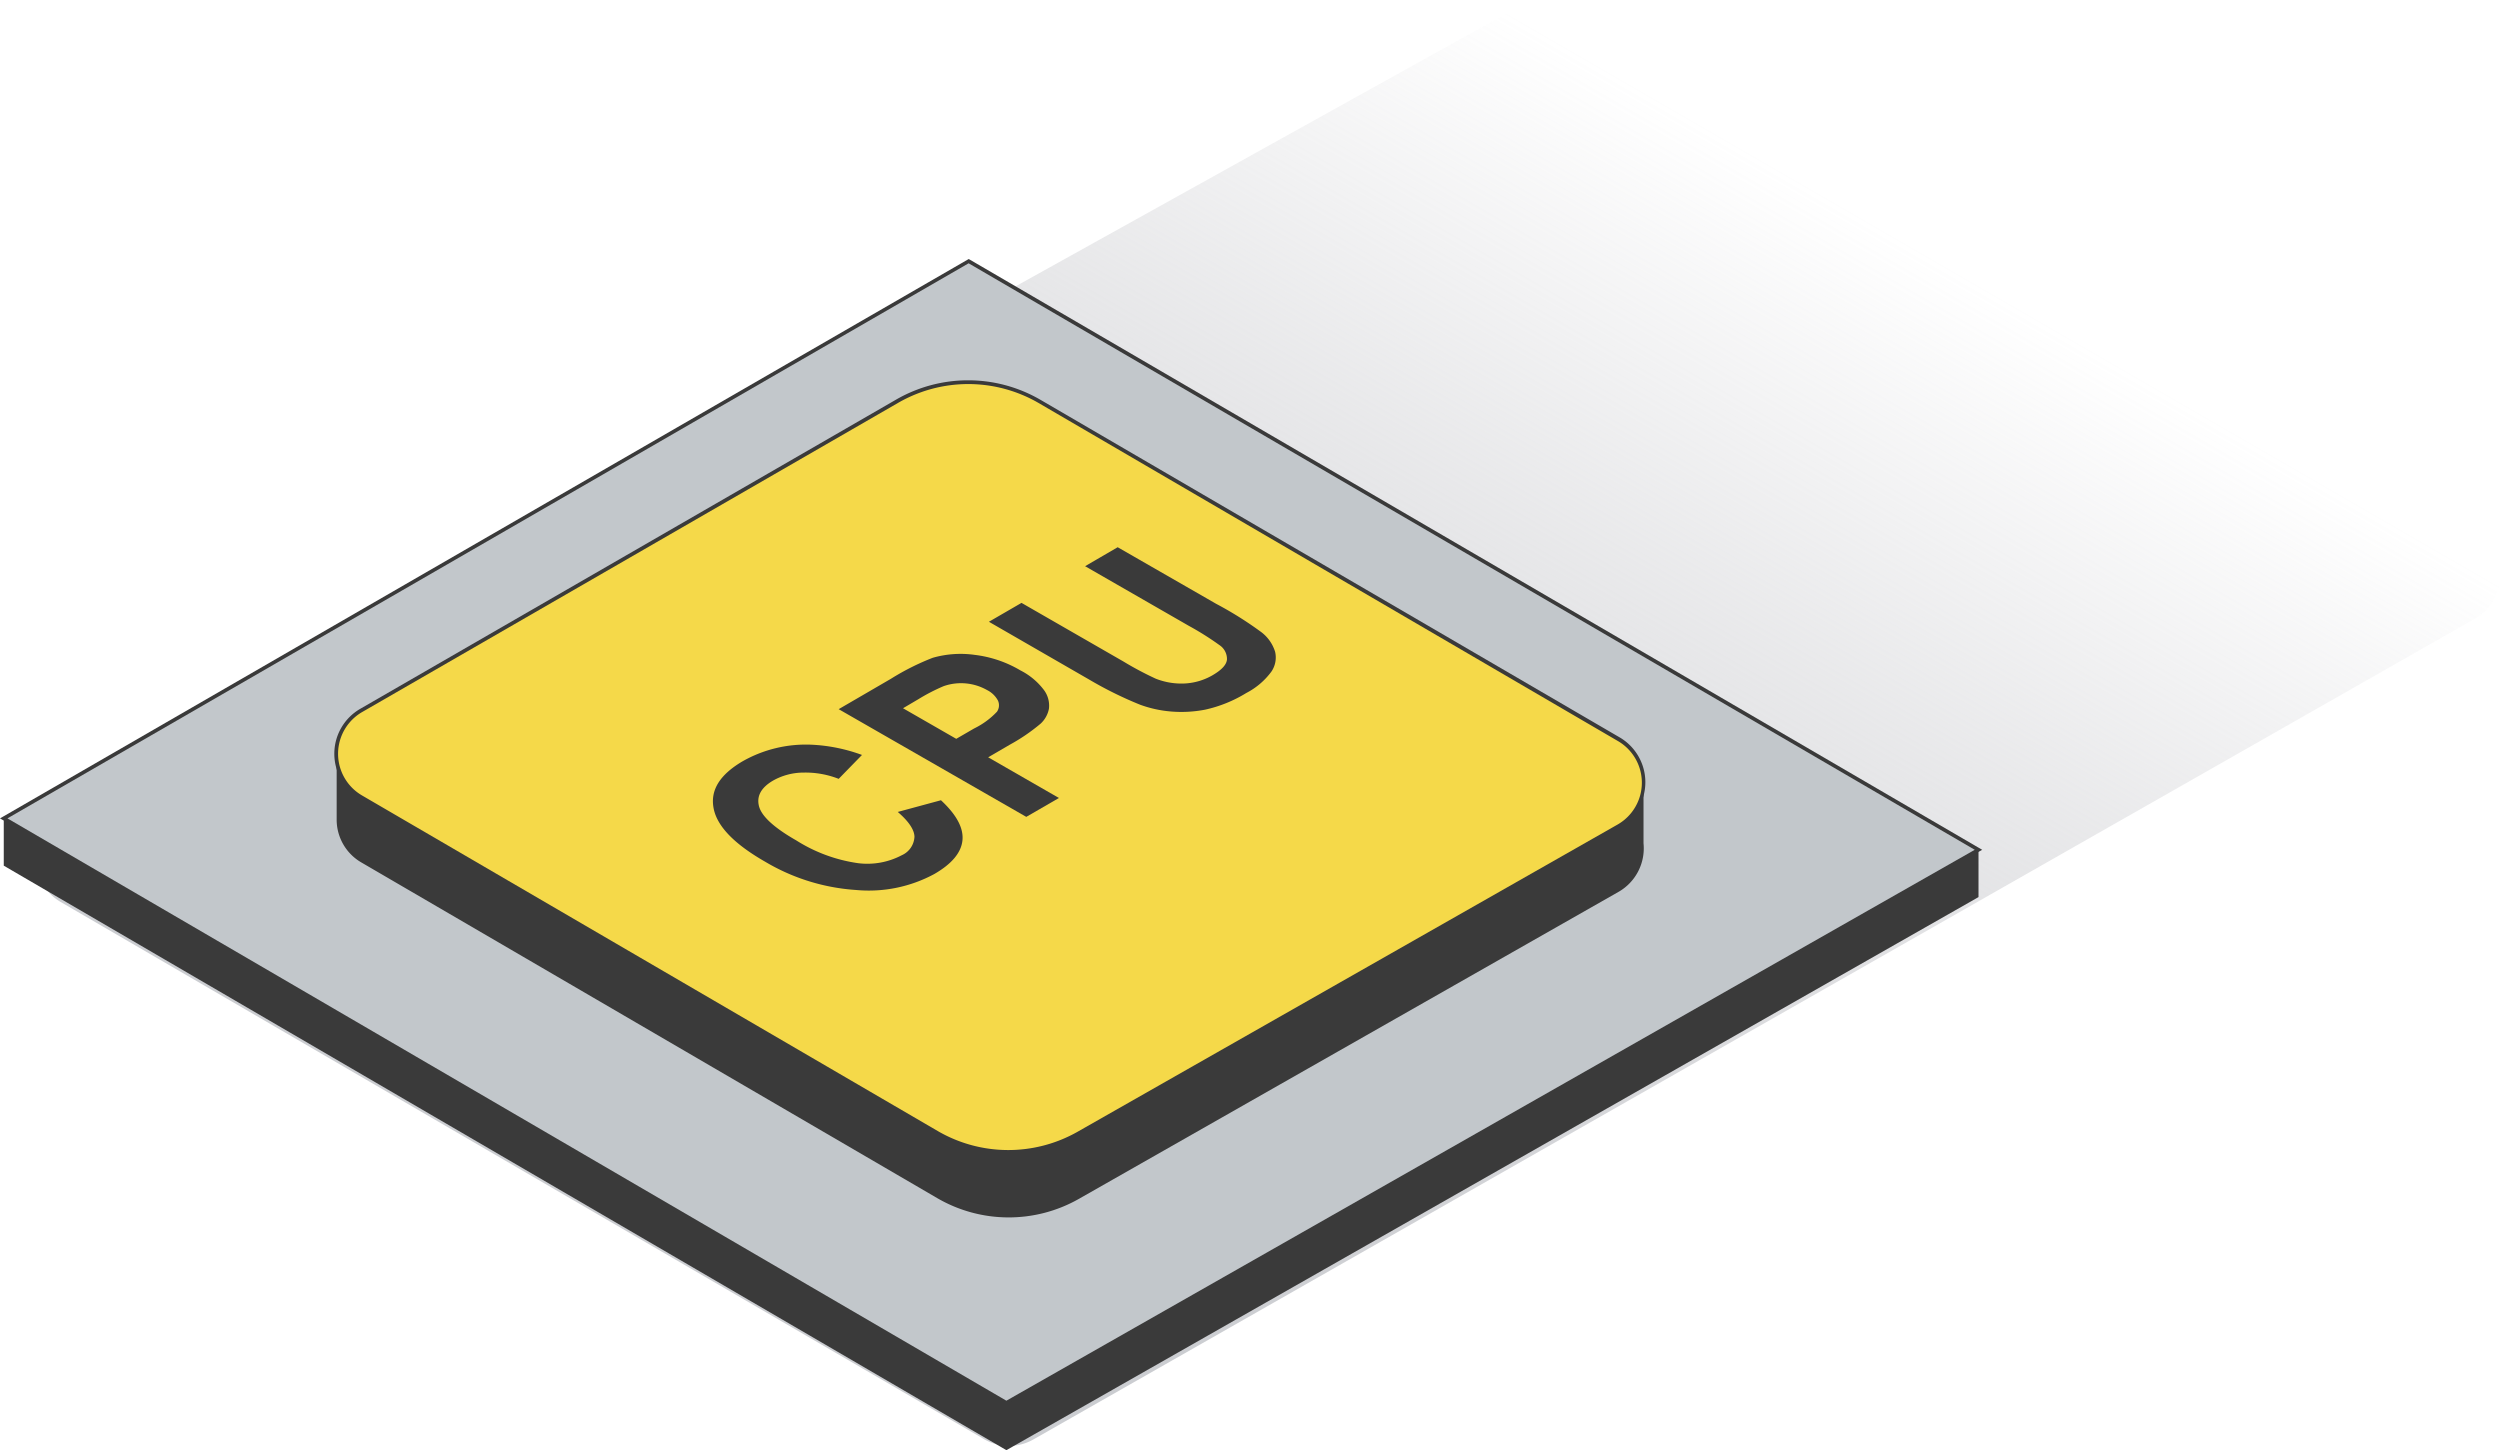 <svg xmlns="http://www.w3.org/2000/svg" xmlns:xlink="http://www.w3.org/1999/xlink" viewBox="0 0 299.19 173.55"><defs><style>.cls-1{isolation:isolate;}.cls-2{mix-blend-mode:multiply;fill:url(#Безымянный_градиент_22);}.cls-3{fill:#3a3a3a;}.cls-4{fill:#c2c7cb;}.cls-5{fill:#f5d949;}</style><linearGradient id="&#x411;&#x435;&#x437;&#x44B;&#x43C;&#x44F;&#x43D;&#x43D;&#x44B;&#x439;_&#x433;&#x440;&#x430;&#x434;&#x438;&#x435;&#x43D;&#x442;_22" x1="114.36" y1="150.69" x2="195.54" y2="10.08" gradientUnits="userSpaceOnUse"><stop offset="0" stop-color="#cbcdd1"></stop><stop offset="1" stop-color="#afafb5" stop-opacity="0"></stop></linearGradient></defs><g class="cls-1"><g id="&#x421;&#x43B;&#x43E;&#x439;_2" data-name="&#x421;&#x43B;&#x43E;&#x439; 2"><g id="Layer_1" data-name="Layer 1"><path class="cls-2" d="M7.25,107.94l110.53,64.3a5.9,5.9,0,0,0,5.94,0L296.26,74a5.88,5.88,0,0,0,0-10.16L187.62.81a5.85,5.85,0,0,0-5.89,0L7.31,97.76A5.88,5.88,0,0,0,7.25,107.94Z"></path><polygon class="cls-3" points="0.45 103.6 120.44 173.55 236.78 107.36 236.78 101.7 115.93 36.92 0.45 97.94 0.45 103.6"></polygon><polygon class="cls-4" points="0.45 97.94 120.44 167.88 236.78 101.7 115.93 31.25 0.45 97.94"></polygon><path class="cls-3" d="M120.44,168.14l-.11-.06L0,97.94l.33-.19L115.93,31l.11.06L237.22,101.7l-.33.19ZM.89,97.94l119.55,69.69L236.33,101.7,115.92,31.51Z"></path><path class="cls-3" d="M196.69,100.93h0V94.12l-7-.2L124.39,55.85a17,17,0,0,0-17,0l-59,34.07-8.1-.23v8.42h0a5.92,5.92,0,0,0,3,5.13l68.88,40.15a17,17,0,0,0,16.94.09l64.65-36.78A6,6,0,0,0,196.69,100.93Z"></path><path class="cls-5" d="M43.24,85l64.12-37a16.94,16.94,0,0,1,17,0l69.36,40.43a6,6,0,0,1-.06,10.38L129,135.62a17,17,0,0,1-16.94-.09L43.22,95.39A6,6,0,0,1,43.24,85Z"></path><path class="cls-3" d="M120.65,138.06a17.21,17.21,0,0,1-8.66-2.33L43.11,95.58a6.21,6.21,0,0,1,0-10.75l64.12-37a17.23,17.23,0,0,1,17.26,0l69.35,40.42A6.22,6.22,0,0,1,193.8,99l-64.65,36.78A17.2,17.2,0,0,1,120.65,138.06ZM43.35,85.21a5.77,5.77,0,0,0,0,10l68.88,40.15a16.8,16.8,0,0,0,16.72.09l64.65-36.78a5.77,5.77,0,0,0,0-10L124.28,48.22a16.78,16.78,0,0,0-16.81,0Z"></path><path class="cls-3" d="M107.44,97.17l5.17-1.4q2.81,2.61,2.57,4.82c-.16,1.47-1.28,2.8-3.35,4a16.47,16.47,0,0,1-9.38,1.92,24.4,24.4,0,0,1-10.84-3.36Q86,99.95,85.4,96.72c-.41-2.16.74-4,3.45-5.6a15.34,15.34,0,0,1,8.2-2,20.12,20.12,0,0,1,6.11,1.23l-2.79,2.86a10.83,10.83,0,0,0-4.19-.75,7.46,7.46,0,0,0-3.65.95c-1.44.84-2,1.86-1.7,3.06s1.79,2.58,4.47,4.11a18.74,18.74,0,0,0,7.38,2.72,8.81,8.81,0,0,0,5.24-.95,2.55,2.55,0,0,0,1.52-2.22C109.42,99.31,108.76,98.3,107.44,97.17Z"></path><path class="cls-3" d="M122.82,97.76,100.37,84.87l6.26-3.64a29.73,29.73,0,0,1,5-2.51,12.14,12.14,0,0,1,5-.35,14,14,0,0,1,5.49,1.86,8.09,8.09,0,0,1,2.83,2.37,3.11,3.11,0,0,1,.58,2.23,3.26,3.26,0,0,1-1,1.78,22.46,22.46,0,0,1-3.73,2.54l-2.54,1.48,8.47,4.87Zm-14.75-13,6.37,3.66,2.14-1.24a9.47,9.47,0,0,0,2.73-2,1.35,1.35,0,0,0,.12-1.34,3,3,0,0,0-1.31-1.26,6.31,6.31,0,0,0-5.2-.46,22.73,22.73,0,0,0-3,1.55Z"></path><path class="cls-3" d="M118.35,74.41l3.9-2.26,12.17,7a39.24,39.24,0,0,0,3.89,2.07,8.4,8.4,0,0,0,3.41.58,7.37,7.37,0,0,0,3.41-1c1.11-.65,1.68-1.28,1.71-1.91a2,2,0,0,0-.92-1.7,34.62,34.62,0,0,0-3.64-2.29l-12.42-7.14,3.9-2.27,11.8,6.78A43,43,0,0,1,151,75.69,4.71,4.71,0,0,1,152.6,78a3,3,0,0,1-.44,2.37,8.64,8.64,0,0,1-3,2.56,15.94,15.94,0,0,1-4.94,2,14.94,14.94,0,0,1-4.19.21,14.08,14.08,0,0,1-3.58-.8,45.39,45.39,0,0,1-6.08-3Z"></path></g></g></g></svg>